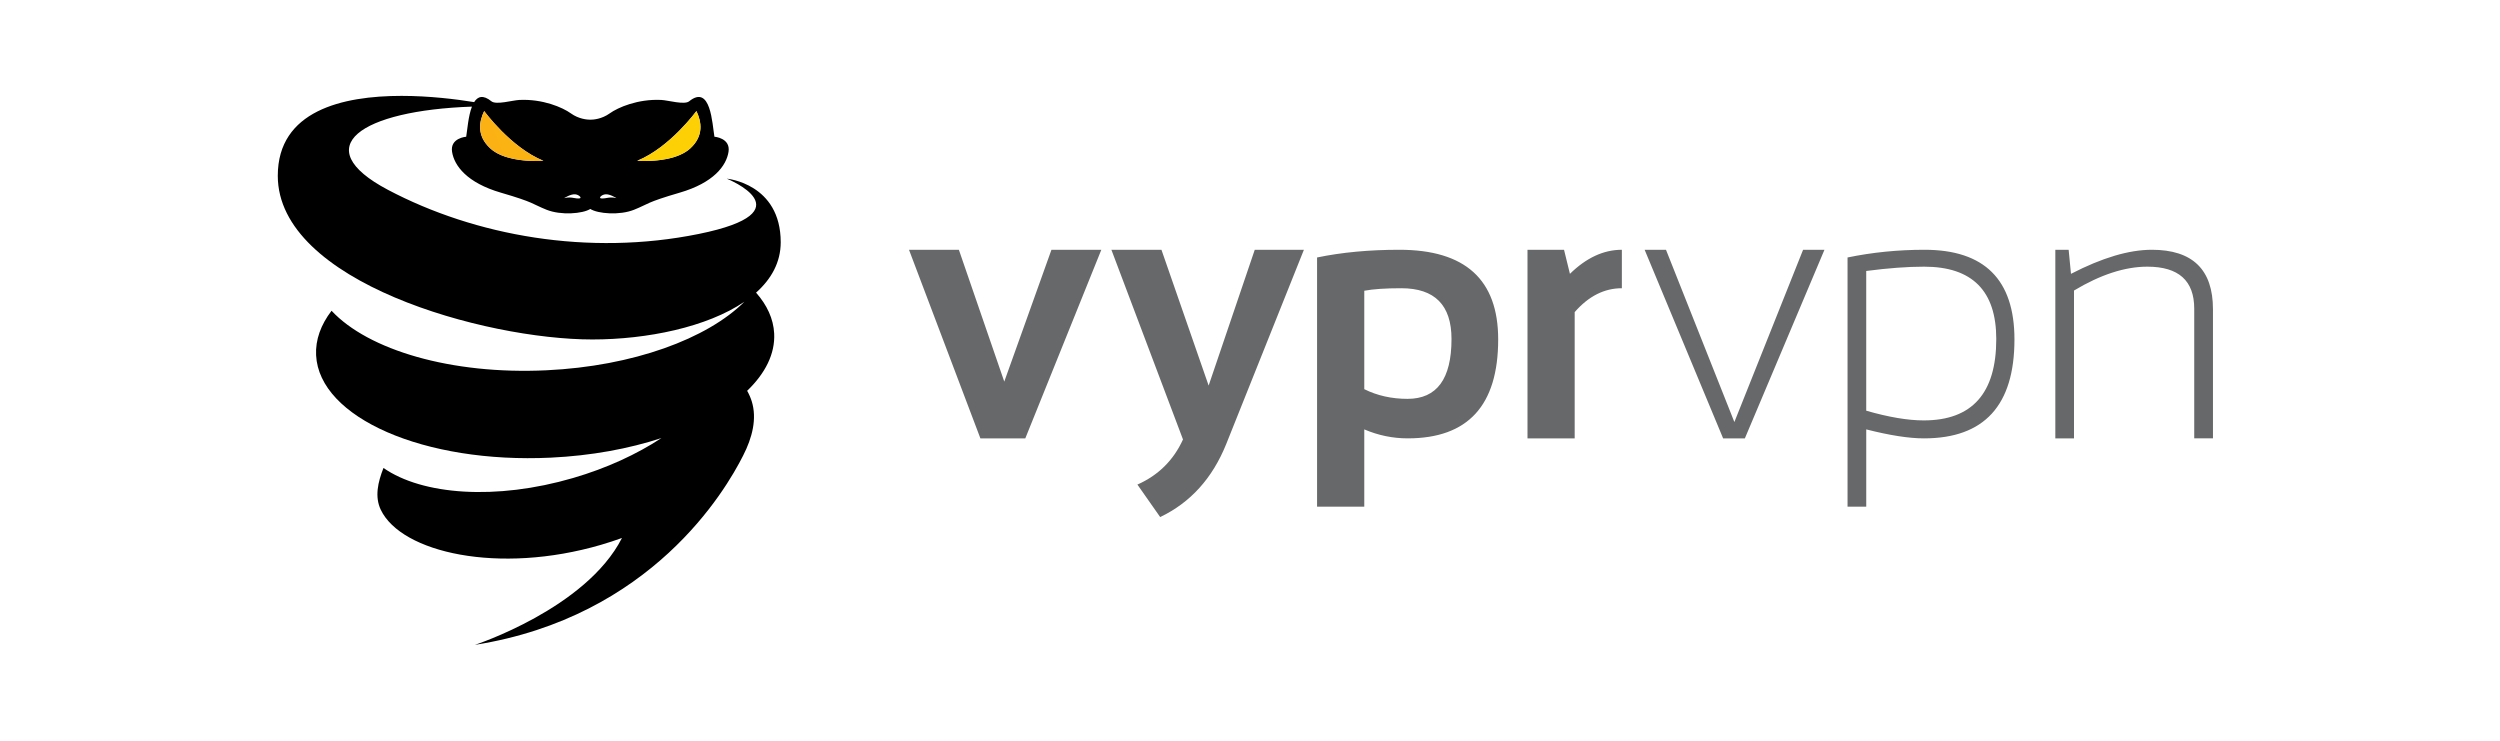 <svg width="270" height="80" viewBox="0 0 270 80" fill="none" xmlns="http://www.w3.org/2000/svg">
<rect width="270" height="80" fill="white"/>
<path fill-rule="evenodd" clip-rule="evenodd" d="M62.144 20.987C62.544 21.039 62.892 21.396 62.573 21.429C62.353 21.45 62.169 21.414 61.976 21.381C61.697 21.332 61.397 21.284 60.928 21.398C60.928 21.398 61.657 20.923 62.144 20.987ZM64.93 21.429C64.61 21.396 64.96 21.039 65.36 20.987C65.848 20.922 66.576 21.398 66.576 21.398C66.109 21.284 65.808 21.332 65.529 21.381C65.376 21.408 65.23 21.435 65.07 21.435C65.025 21.435 64.978 21.433 64.93 21.429ZM52.939 16.013C51.474 14.649 51.741 13.153 52.291 11.994C52.291 11.994 55.137 15.915 58.682 17.366C58.682 17.366 58.379 17.39 57.901 17.39C56.659 17.39 54.24 17.224 52.939 16.013ZM68.823 17.366C72.367 15.915 75.213 11.994 75.213 11.994C75.761 13.153 76.029 14.648 74.565 16.011C73.263 17.222 70.844 17.39 69.602 17.39C69.126 17.39 68.823 17.366 68.823 17.366ZM63.974 36.663C69.874 36.663 76.37 35.332 80.396 32.587C76.387 36.582 68.381 39.548 59.017 39.991C48.734 40.48 39.763 37.8 35.808 33.561C34.652 35.073 34.055 36.697 34.139 38.368C34.477 45.124 45.827 50.078 59.489 49.426C63.856 49.218 67.927 48.462 71.437 47.31C68.778 49.059 65.532 50.562 61.902 51.622C53.579 54.056 45.615 53.468 41.416 50.54C40.808 52.086 40.452 53.654 41.128 55.064C43.355 59.689 53.846 62.074 64.909 58.841C65.683 58.613 66.438 58.367 67.173 58.101C63.3 65.726 51.289 69.645 51.289 69.645C70.36 66.624 78.343 53.005 80.254 49.209C81.254 47.263 81.764 45.212 81.192 43.353C81.066 42.953 80.898 42.569 80.692 42.206C82.649 40.326 83.721 38.212 83.611 36.017C83.531 34.43 82.837 32.944 81.654 31.605C83.312 30.127 84.317 28.317 84.317 26.165C84.317 19.81 78.491 19.297 78.491 19.297C78.491 19.297 87.361 22.852 75.459 25.268C63.558 27.684 51.313 25.475 41.902 20.504C33.121 15.864 38.988 11.929 50.969 11.515C50.572 12.543 50.469 14.056 50.349 14.766C50.349 14.766 48.587 14.896 48.823 16.397C49.06 17.897 50.426 19.739 54.099 20.809C57.775 21.881 57.423 22.01 59.026 22.652C60.583 23.277 62.935 23.087 63.753 22.567C64.569 23.087 66.922 23.279 68.479 22.652C70.08 22.011 69.73 21.881 73.404 20.809C77.08 19.739 78.448 17.897 78.681 16.395C78.915 14.898 77.157 14.765 77.157 14.765C76.922 13.396 76.767 9.049 74.425 10.942C73.922 11.35 72.165 10.834 71.427 10.794C68.889 10.669 66.739 11.607 65.858 12.239C64.99 12.864 64.087 12.928 63.753 12.928C63.417 12.925 62.514 12.864 61.646 12.239C60.767 11.607 58.616 10.668 56.078 10.795C55.342 10.834 53.584 11.35 53.078 10.943C52.168 10.205 51.591 10.419 51.208 11.028C49.27 10.715 46.386 10.355 43.364 10.355C36.99 10.355 30.001 11.957 30.001 18.983C30.001 30.448 52.349 36.663 63.974 36.663Z" fill="url(#paint0_radial_0_17)"/>
<path fill-rule="evenodd" clip-rule="evenodd" d="M68.821 17.366C68.821 17.366 72.764 17.688 74.565 16.013C76.029 14.649 75.763 13.153 75.213 11.994C75.213 11.994 72.365 15.915 68.821 17.366Z" fill="url(#paint1_linear_0_17)"/>
<path fill-rule="evenodd" clip-rule="evenodd" d="M52.939 16.013C54.741 17.688 58.682 17.366 58.682 17.366C55.137 15.915 52.291 11.994 52.291 11.994C51.741 13.153 51.474 14.649 52.939 16.013Z" fill="url(#paint2_linear_0_17)"/>
<path fill-rule="evenodd" clip-rule="evenodd" d="M125.437 26.975L130.533 41.642L135.514 26.975H140.822L132.435 47.949C130.948 51.646 128.571 54.279 125.299 55.842L122.839 52.334C125.095 51.335 126.737 49.712 127.763 47.462L120.03 26.975H125.437ZM151.129 26.975C158.247 26.975 161.804 30.201 161.804 36.656C161.804 43.783 158.546 47.343 152.032 47.343C150.416 47.343 148.851 47.02 147.342 46.374V54.719H142.243V27.807C144.922 27.251 147.886 26.975 151.129 26.975ZM103.558 26.975L108.461 41.214L113.557 26.975H118.944L110.732 47.344H105.883L98.171 26.975H103.558ZM207.843 26.975C214.318 26.975 217.561 30.201 217.561 36.654C217.561 43.784 214.301 47.344 207.788 47.344C206.171 47.344 204.093 47.02 201.554 46.374V54.719H199.535V27.807C202.215 27.253 204.985 26.975 207.843 26.975ZM168.915 26.975L169.552 29.575C171.32 27.843 173.188 26.975 175.161 26.975V31.129C173.264 31.129 171.565 31.987 170.066 33.708V47.344H164.97V26.975H168.915ZM179.926 26.975L187.312 45.581L194.734 26.975H197.042L188.445 47.344H186.098L177.62 26.975H179.928H179.926ZM151.338 31.129C154.956 31.129 156.763 32.956 156.763 36.617C156.763 40.923 155.183 43.076 152.014 43.076C150.295 43.076 148.735 42.726 147.342 42.031V31.4C148.304 31.219 149.634 31.129 151.338 31.129ZM223.414 26.975L223.666 29.575C227.015 27.843 229.923 26.975 232.398 26.975C236.797 26.975 239 29.116 239 33.395V47.343H236.977V33.336C236.977 30.312 235.291 28.8 231.919 28.8C229.494 28.8 226.855 29.66 223.992 31.378V47.344H221.976V26.975H223.414ZM207.803 28.8C212.997 28.8 215.597 31.404 215.597 36.617C215.597 42.477 212.984 45.404 207.765 45.404C206.045 45.404 203.976 45.054 201.552 44.355V29.265C203.924 28.956 206.007 28.8 207.803 28.8Z" fill="#676869"/>
<defs>
<radialGradient id="paint0_radial_0_17" cx="0" cy="0" r="1" gradientUnits="userSpaceOnUse" gradientTransform="translate(-2801.34 2461.02) rotate(85.614) scale(2265.38 2696.79)">
<stop stop-color="#4C4D4F"/>
<stop offset="1"/>
</radialGradient>
<linearGradient id="paint1_linear_0_17" x1="252.491" y1="229.433" x2="676.512" y2="394.13" gradientUnits="userSpaceOnUse">
<stop stop-color="#FDD005"/>
<stop offset="1" stop-color="#FAA818"/>
</linearGradient>
<linearGradient id="paint2_linear_0_17" x1="523.977" y1="205.721" x2="75.753" y2="382.597" gradientUnits="userSpaceOnUse">
<stop stop-color="#FDD005"/>
<stop offset="1" stop-color="#FAA818"/>
</linearGradient>
</defs>
</svg>
